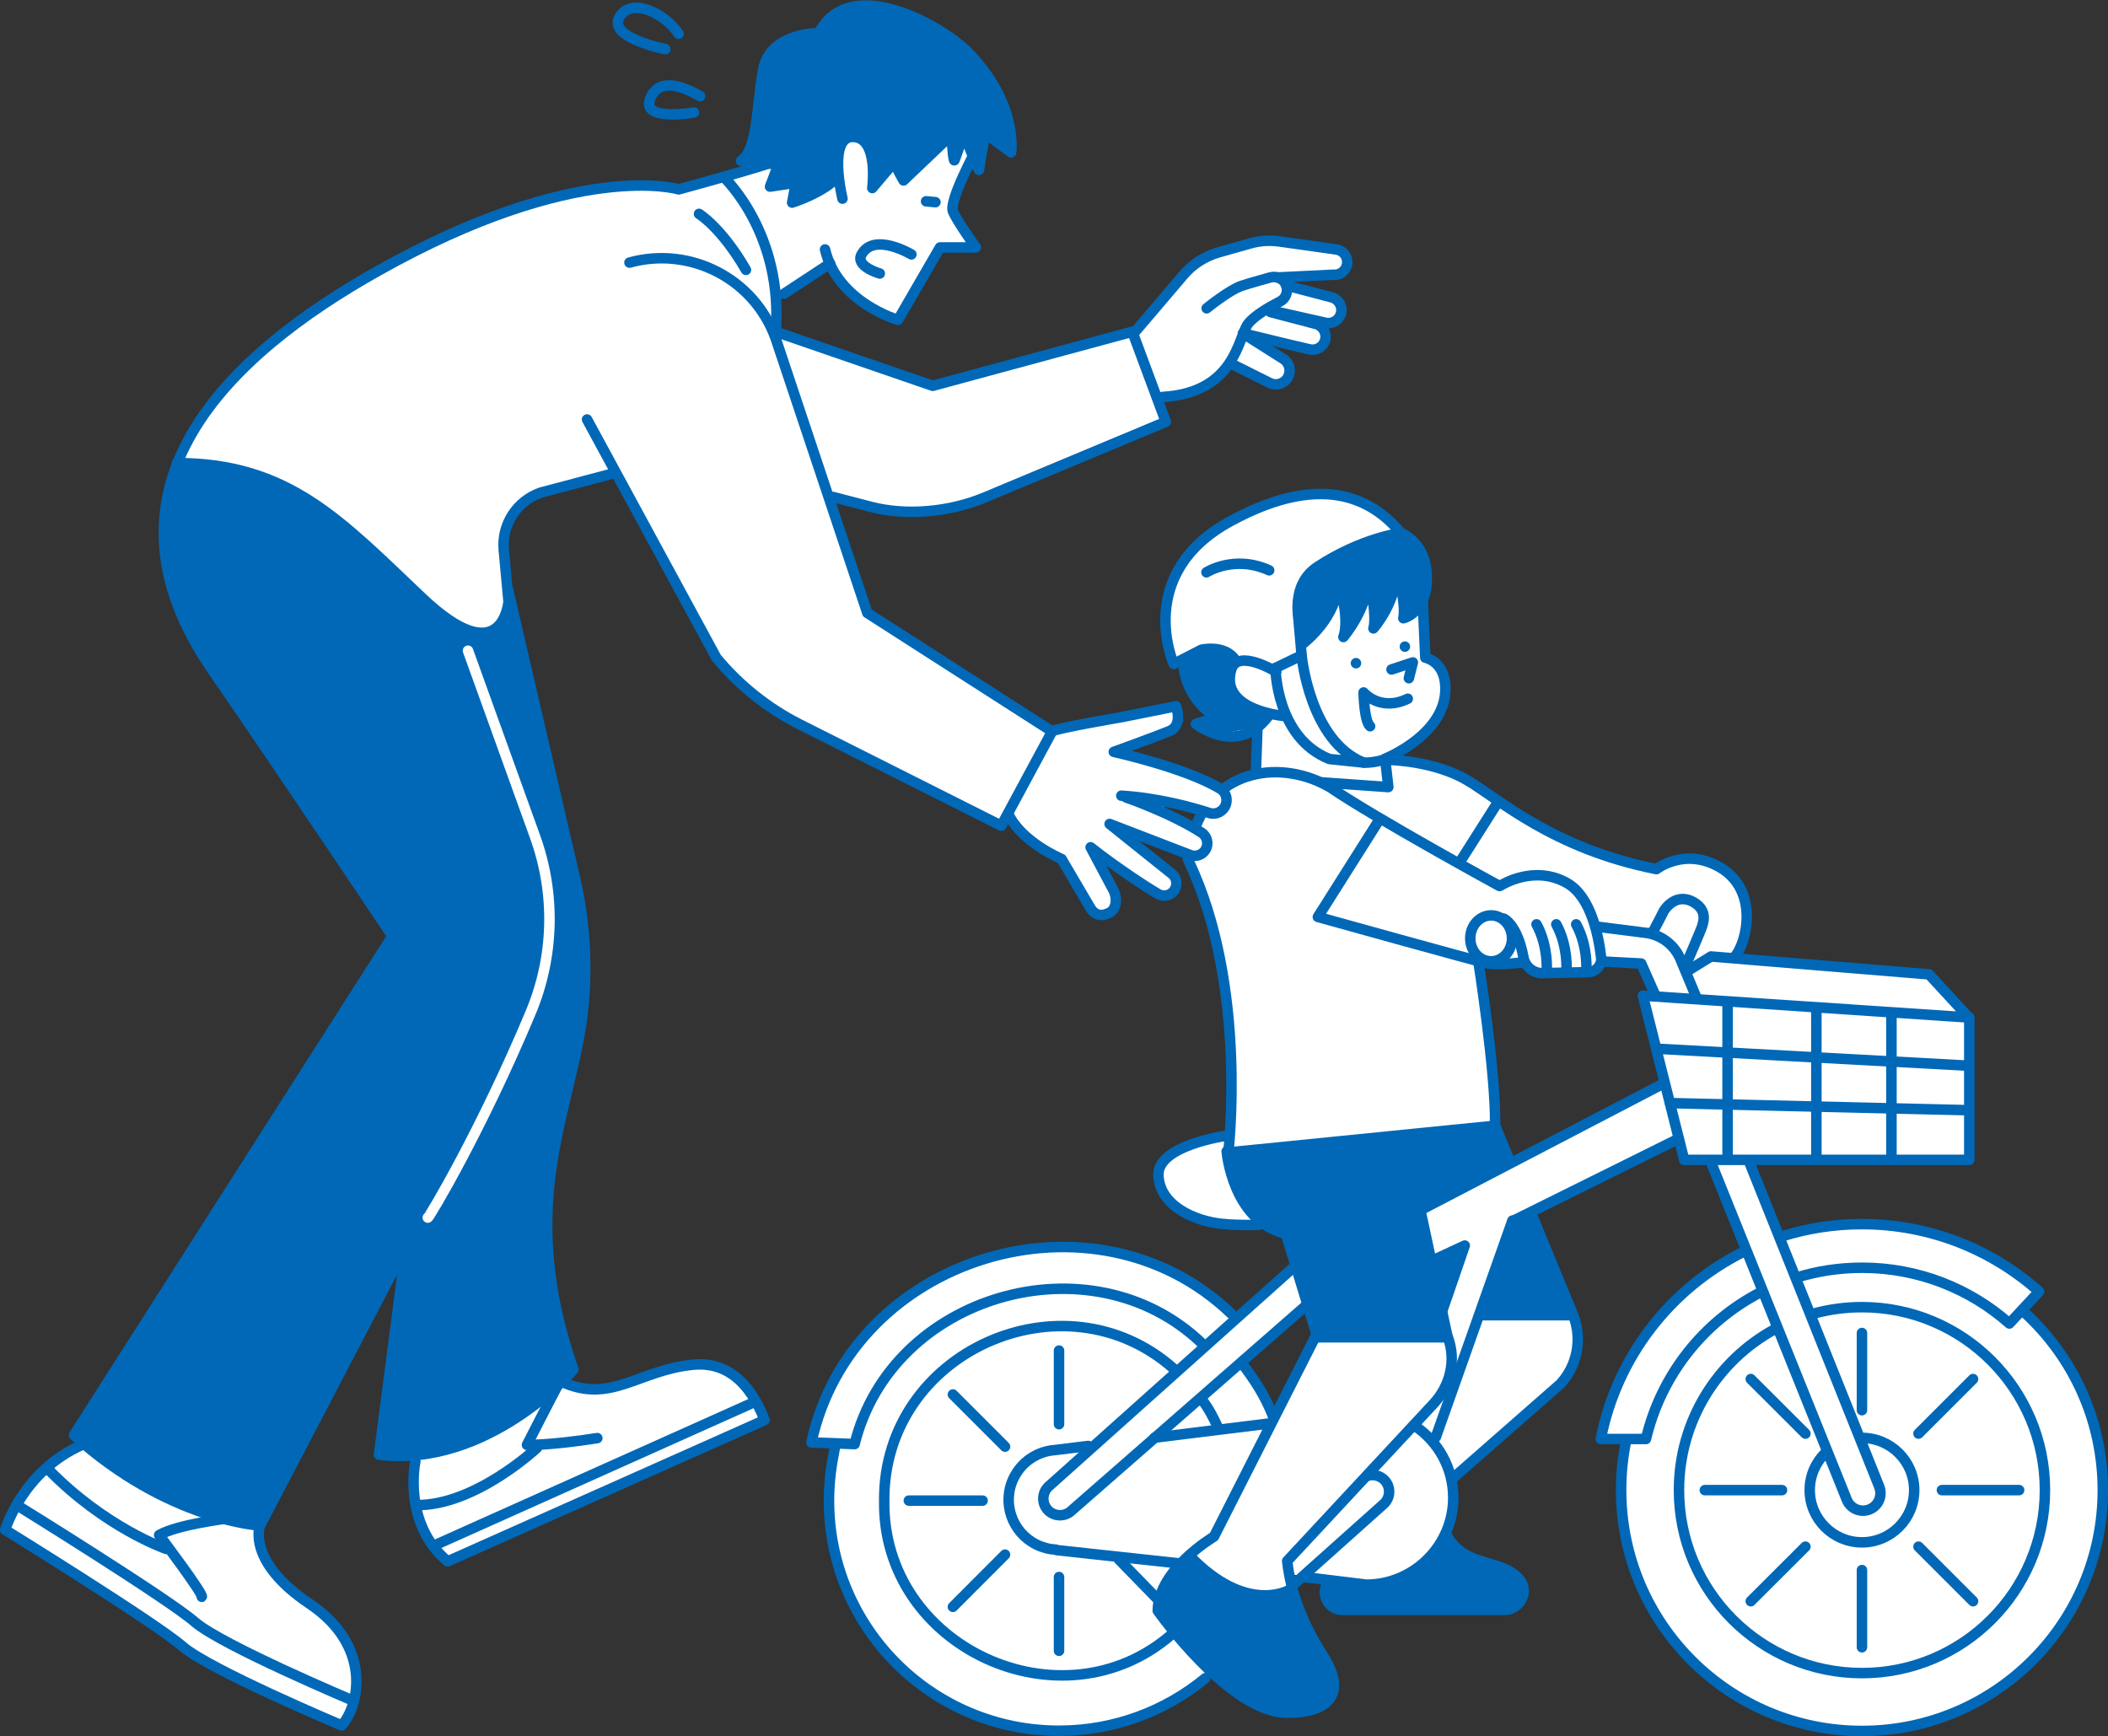 <?xml version="1.0" encoding="UTF-8"?><svg id="b" xmlns="http://www.w3.org/2000/svg" width="190.89" height="157.23" viewBox="0 0 190.89 157.23"><rect x="0" y="0" width="190.89" height="157.23" fill="#333333" stroke="none"/><defs><style>.d{fill:#fff;}.e{fill:#0068b7;}.f{stroke:#fff;}.f,.g{fill:none;stroke-linecap:round;stroke-linejoin:round;stroke-width:.95px;}.h{fill:#0e62a9;}.g{stroke:#0068b7;}</style></defs><g id="c"><g><g><path class="d" d="m183.33,119l-.48-.24s1.66-1.79,1.66-1.79c-6.14-5.51-15.12-7.43-22.98-4.95l-.41.3-2.95-7.37h20.07l.15-13.01-3.7-3.7s-17.81-1.4-17.81-1.4c3.62-4.69-1.27-11.56-6.83-8.03-8.97-1.86-12.5-5.1-17.26-8.1-3.4-1.74-5.58-1.7-7.78-1.86,1.01-.5,2.24-1.16,3.11-1.83,2.67-1.81,4.08-6.2.88-7.4l-.21-4.54s-.4-.1-.4-.1c1.18-1.56.85-4.88-.53-5.96-.51-.55-.85-.45-1.09-.74-5.76-8.03-21.93-.29-21.11,7.9,0,1.91.53,3.38.7,3.81l.88-.45s.03.57.03.57c-.16.62.93,3.79,3.09,4.92,0,0-1.83.56-1.83.56,1.1.95,3.94,1.52,5.47.13,0,0-.17,4.49-.17,4.49-6.68,1.3-6.95,9.16-3.96,14.1,1.29,4.91,1.74,12.3,1.47,18.34-.05.25-.5.32-.79.35-10.56,1.77-4.05,8.87,3.36,7.82,0,0,.13-.43.13-.43.74.57,1.57,1.03,2.49,1.24,0,0,.95,3.13.95,3.13-.41,0-5.24,4.63-5.57,4.8-11.32-11.94-34.12-6.91-38.3,10.98l2.19.08s-.21,1.11-.2,1.11c-4.22,18.78,19.23,32.82,33.41,20.05l.66-.54s.24.22.24.22c3.55,4.44,13.73,5.39,9.87-1.39-1.7-2.69-2.64-4.95-3.13-7.52,0,0,3.88.48,3.88.48-.46.68-.64,1.57,0,2.21-.22.95,15.23.27,15.7.47,1.42-.07,2.18-1.55,1.3-2.64-1.84-1.88-6.11-1.39-6.61-4.4.63-1.55.88-3.27.32-4.91l.39-.05,9.61-8.44c1.47-1.55,1.99-3.96,1.21-5.95l-.09-.2v-.06s-3.66-8.9-3.66-8.9l-.23-.41,13.65-6.77.5,1.97h2.33s3.41,8.48,3.41,8.48l-.48.08c-6.56,3.3-11.32,9.54-12.76,16.72,0,0,2.33,0,2.33,0-3.11,13.32,7.49,26.6,21.19,26.44,19.4.38,29.17-24.83,14.73-37.66Zm-67.92,9.2l-2.89-5c.15-.05,5.83-4.85,5.83-4.85l.83,2.42-3.77,7.43Zm21.25-22.8l-1.34-3.56s-.52-6.29-.88-9.34c-.36-3.04-.52-5.42-.52-5.42,0,0,.72.36,2.01.31,1.29-.05,1.81-.21,1.81-.21,0,0,.57,1.03,1.6.98,1.03-.05,4.23-.05,4.23-.05,0,0,.52,0,.98-.36l.46-.36h3.51l1.65,2.73s-1.29.1-1.29-.05,1.75,7.69,1.75,7.69l-13.98,7.63Z"/><path class="e" d="m107.68,140.86c.14-.08,2.13,2.68,4.76,3.23,2.63.55,4.32,0,4.32,0,0,0,1.15,3.28,2.3,4.98,1.15,1.7,2.46,3.88.93,5.2-1.53,1.31-5.14,1.26-7.77-.82-2.63-2.08-7.5-7.61-7.5-7.61,0,0-.16-3.23,2.95-4.98Z"/><path class="e" d="m120.21,143.21s-.66.82-.11,1.59,1.15.98,1.7,1.04,14.5,0,14.5,0c0,0,1.2,0,1.53-1.37.33-1.37-.55-2.02-1.75-2.46-1.2-.44-3.12-.66-3.78-1.26-.66-.6-1.42-1.75-1.42-1.75,0,0-.82,2.41-3.45,3.72-2.63,1.31-5.36.6-5.36.6l-1.86-.11Z"/><path class="e" d="m129.68,114.09v-.02s-.96-4.69-.96-4.69l8.01-4.03-1.64-3.28-23.81,2.23s-.27.94,1.09,3.75c1.48,3.05,3.79,3.44,3.79,3.44l3.09,9.66h11.85l-.52-2.56,1.97-5.61-2.88,1.12Z"/><polygon class="e" points="136.89 110.7 138.65 110 142.6 119.22 133.96 119.22 136.89 110.7"/><path class="e" d="m107.01,59.71l1.85-.81s1.5-.46,2.11.1.94.91.94.91c0,0-.88.55-.49,2.02.39,1.46.78,1.66,1.82,2.11,1.04.46,1.98.62,1.89.59s-1.4,1.24-1.4,1.24l-3.94.72-1.17-.91,1.5-.78s-1.59-.88-2.31-2.57-.81-2.6-.81-2.6Z"/><path class="e" d="m129.01,51.02c-.36-2.15-2.47-2.67-2.47-2.67-2.47.55-5.17,1.69-7.29,2.96-2.11,1.27-1.72,3.06-1.72,3.06l.39,3.97s1.79-1.56,2.31-2.54c.28-.52.5-1.36.64-2.04l.49-.24s-.03.23.16.85.13,3.25.13,3.25c0,0,.62-.78,1.24-1.79.62-1.01,1.2-2.51,1.2-2.51,0,0,0,.55.2,1.3.2.75.13,2.21.13,2.21,0,0,.46-.81,1.11-1.76.65-.94,1.11-2.83,1.11-2.83,0,0,.13.46.36,1.33.23.88.1,2.54.1,2.54,0,0,.91-.62,1.63-1.46.72-.85.65-1.5.29-3.64Z"/><g><path class="g" d="m117.13,114.78l-22.21,19.87c-.59.59-.59,1.55,0,2.14h0c.59.58,1.54.58,2.13,0l21.12-18.47"/><path class="g" d="m109.15,151.98c-3.6,2.97-8.22,4.76-13.25,4.76-11.51,0-20.83-9.33-20.83-20.83,0-1.44.15-2.84.42-4.2l.13-.72"/><path class="g" d="m112.46,123.46c1.17,1.53,2.11,2.98,2.82,4.8"/><path class="g" d="m106.07,148.04c-9.93,8.61-26.2,1.16-26-12.13-.11-13.52,16.3-20.78,26.22-11.95"/><path class="g" d="m108.85,126.76c.65.88,1,1.56,1.46,2.56"/><g><line class="g" x1="95.9" y1="122.31" x2="95.9" y2="128.98"/><line class="g" x1="95.9" y1="142.82" x2="95.9" y2="149.5"/></g><g><line class="g" x1="86.29" y1="126.29" x2="91.01" y2="131.01"/><line class="g" x1="101.32" y1="141.23" x2="104.73" y2="144.73"/></g><line class="g" x1="82.3" y1="135.9" x2="88.98" y2="135.9"/><line class="g" x1="86.29" y1="145.52" x2="91.01" y2="140.79"/><path class="g" d="m108.79,121.61c-10.04-9.57-28.05-4.37-31.4,9.17,0,0-3.91-.15-3.91-.15,3.64-16.91,25.62-23.56,38-11.67"/><path class="g" d="m154.92,105.21l12.34,30.67c.36.8,1.3,1.15,2.1.79h0c.79-.36,1.14-1.29.79-2.09l-11.73-29.3"/><polyline class="g" points="148.79 90.26 152.51 105.04 178.33 105.04 178.33 92.2 174.68 88.24 154.94 86.62 153.05 87.79"/><line class="g" x1="178.33" y1="92.15" x2="148.77" y2="90.17"/><line class="g" x1="178.23" y1="96.51" x2="150.12" y2="94.98"/><line class="g" x1="178.14" y1="100.54" x2="151.23" y2="99.9"/><path class="g" d="m164.48,91.38v13.29"/><line class="g" x1="156.44" y1="104.82" x2="156.44" y2="90.94"/><line class="g" x1="171.28" y1="91.89" x2="171.28" y2="104.71"/><path class="g" d="m136.17,83.19s1.23.5,1.79,3.53c.16.84.91,1.44,1.77,1.41l4.11-.09c.69-.02,1.23-.63,1.15-1.32-.22-1.93-.91-5.49-3.06-6.73-3.01-1.73-5.99.18-5.99.18"/><path class="g" d="m142.73,83.71c.46.84.97,2.23.93,4.18"/><path class="g" d="m140.93,83.71c.46.84.97,2.23.93,4.18"/><path class="g" d="m139.14,83.71c.46.84.97,2.23.93,4.18"/><path class="g" d="m124.89,74.26l-5.55,8.78s14.25,3.97,15.28,4.19,3.2-.07,3.2-.07"/><ellipse class="g" cx="135.03" cy="84.98" rx="1.89" ry="2.08"/><path class="g" d="m144.62,83.92l4.41.56c1.4.18,2.6,1.09,3.15,2.4l1.44,3.47"/><polyline class="g" points="145.2 87.08 148.62 87.26 149.94 90.24"/><path class="g" d="m149.68,84.33c.11-.07.99-1.84.99-1.84,0,0,1.03-1.76,2.72-.77,1.29.76.81,1.87.77,2.09s-1.47,3.52-1.47,3.52"/><path class="g" d="m157.06,86.68c1.18-1.32,2.22-6.06-1.29-8.12-3.2-1.87-5.77.15-5.77.15-9.44-1.87-14.29-6.39-17.19-8.08-2.9-1.69-6.79-1.8-6.79-1.8"/><line class="g" x1="135.62" y1="72.68" x2="132.35" y2="77.83"/><path class="g" d="m133.85,86.93s1.62,10.21,1.54,15.02l-24.16,2.42s1.8-15.05-3.56-26.32c-.44-.93.24-1.95.45-2.76,1.85-5.65,7.93-6.58,12.36-3.97,4.08,2.79,15.31,8.92,15.31,8.92"/><path class="g" d="m111.08,104.27s.51,6.32,5.36,7.46l2.86,9.38h11.79l-2.41-11.25c-.14-.66-.12-1.34.05-1.97"/><line class="g" x1="150.56" y1="98.17" x2="128.7" y2="109.56"/><line class="g" x1="152" y1="103.13" x2="136.96" y2="110.59"/><polyline class="g" points="138.72 110.03 142.46 119.11 134.17 119.11"/><line class="g" x1="135.4" y1="101.95" x2="136.76" y2="105.25"/><line class="g" x1="136.96" y1="110.54" x2="130.02" y2="130.15"/><polyline class="g" points="129.75 114.14 132.64 112.8 130.61 118.7"/><path class="g" d="m142.51,119.24h0c.77,2.1.3,4.46-1.22,6.1l-9.62,8.44"/><path class="g" d="m119.12,121.04l-9.19,18.12s-5.05,2.97-5.09,6.71c0,0,6.52,9.24,11.72,9.24,4.01,0,5.32-1.89,3.29-5.09s-2.97-5.86-3.29-8.65l13.24-14.23c1.53-1.64,2.09-3.94,1.31-6.04h0"/><path class="g" d="m116.75,143.99s-3.86,2.32-9.06-3.13"/><path class="g" d="m183.34,118.87c4.35,3.99,7.08,9.71,7.08,16.08,0,12.04-9.76,21.81-21.81,21.81s-21.81-9.76-21.81-21.81c0-1.51.15-2.98.44-4.39"/><path class="g" d="m164.36,118.93c1.36-.36,2.78-.55,4.25-.55,9.15,0,16.57,7.42,16.57,16.57s-7.42,16.57-16.57,16.57-16.57-7.42-16.57-16.57c0-6.29,3.51-11.76,8.67-14.57"/><path class="g" d="m168.61,130.22c2.61,0,4.73,2.12,4.73,4.73s-2.12,4.73-4.73,4.73-4.73-2.12-4.73-4.73c0-1.31.53-2.49,1.39-3.35"/><g><line class="g" x1="168.61" y1="120.72" x2="168.61" y2="127.71"/><line class="g" x1="168.61" y1="142.19" x2="168.61" y2="149.18"/></g><g><line class="g" x1="158.54" y1="124.89" x2="163.49" y2="129.83"/><line class="g" x1="173.73" y1="140.07" x2="178.67" y2="145.01"/></g><g><line class="g" x1="154.38" y1="134.95" x2="161.37" y2="134.95"/><line class="g" x1="175.85" y1="134.95" x2="182.84" y2="134.95"/></g><g><line class="g" x1="158.54" y1="145.01" x2="163.49" y2="140.07"/><line class="g" x1="173.73" y1="129.83" x2="178.67" y2="124.89"/></g><path class="g" d="m162.65,115.71c1.89-.59,3.89-.9,5.98-.9,5.11,0,9.78,1.91,13.33,5.05l2.69-2.89c-4.26-3.8-9.88-6.11-16.04-6.11-2.5,0-4.92.38-7.19,1.09"/><path class="g" d="m157.86,113.38c-6.58,3.29-11.45,9.5-12.9,16.94h4.09c1.36-5.78,5.2-10.6,10.34-13.27"/><line class="g" x1="114.82" y1="128.93" x2="104.55" y2="130.2"/><path class="g" d="m118.07,142.82l5.66.69c4.31,0,7.87-3.56,7.87-7.87,0-2.7-1.37-5.07-3.44-6.48"/><path class="g" d="m117.15,143.49l8.2-7.33c.59-.59.59-1.55,0-2.14h0c-.4-.39-.96-.52-1.46-.38"/><path class="g" d="m98.54,130.95l-2.99.37-.31.03c-1.44.2-2.75,1.09-3.44,2.49-1.1,2.24-.17,4.95,2.08,6.05.56.27,1.15.42,1.74.45l.05.04,11.06,1.2"/><path class="g" d="m130.94,138.83s.42,1.5,2.58,2.34c1.41.55,3.08.71,4.05,1.83s.07,2.8-1.37,2.8h-14.62c-1.37,0-2.11-1.6-1.22-2.64h0"/><path class="g" d="m111.14,102.84s-6.32.85-6.24,3.58,3.23,4.17,5.79,4.42c1.61.16,3.3.08,3.3.08"/><line class="g" x1="122.79" y1="60.06" x2="122.79" y2="60.06"/><line class="g" x1="127.22" y1="58.56" x2="127.22" y2="58.56"/><polyline class="g" points="126.01 60.63 127.94 59.99 127.58 61.42"/><path class="g" d="m127.48,63.28c-2.5,1.21-4-.57-4-.57,0,0,.05,2.63.59,3.06"/><path class="g" d="m117.88,59.45s.75,7.68,5.6,9.61l-3.09-.32c-4.86-1.93-4.89-8.25-4.89-8.25"/><path class="g" d="m116.36,64.85s-5.97-.46-4.86-4.22c.57-1.93,4.07.21,4.07.21"/><path class="g" d="m115.51,60.49l2.36-1.14-.29-3.29c-.29-2.21.31-3.79,1.71-4.72,4.02-2.64,7.57-3.07,7.57-3.07-2.21-2.64-6.64-5.86-15.43-1.07-8.79,4.79-5.14,12.93-5.14,12.93l2.5-1.29s2.14-.5,3.07.93"/><path class="g" d="m107.15,59.92s-.07,3.14,3,5.07l-1.86.57s3.79,3,6.57-.71"/><path class="g" d="m119.65,70.85l6.07.43-.29-2.57s5.93-2.36,5.43-6.86c-.22-1.99-1.79-2.29-1.79-2.29l-.24-5.28"/><path class="g" d="m118.01,58.27s3.22-2.43,3.14-5.72c0,0,1.14,3.29.5,5.14,0,0,2.29-2.64,2.29-5.64,0,0,.79,3.72.43,4.86,0,0,2.29-2.57,2.07-5.64,0,0,.93,3.36.64,4.72,0,0,2.5-.56,2.07-4.43-.29-2.57-2.29-3.29-2.29-3.29"/><line class="g" x1="113.86" y1="66.2" x2="113.72" y2="70.06"/><path class="g" d="m109.25,51.83s2.52-1.62,5.68-.18"/><path class="g" d="m123.49,69.06c.1.03,1.41.02,2.43-.52"/></g><polygon class="h" points="104.64 106.43 104.64 106.43 104.64 106.43 104.64 106.43"/><polygon class="h" points="104.64 106.43 104.64 106.43 104.64 106.43 104.64 106.43"/></g><g><path class="d" d="m30.9,156.37c-8.13-2.59-22.96-12.9-30.54-17.87.83-2.54,3.33-6.2,7.04-7.78-3.4.3,28.63-45.61,27.99-45.96-3.4-5.26-13.41-19.83-16.25-24.02-6.44-8.85-5.64-18.65,1.62-26.25,8.29-9.65,31.96-20.25,40.61-17.51.59-.1,1.74-.42,3.44-.91.75-.4,3.4-.4,2.17-1.5,2.84-3.51-.02-12.03,6.91-11.72,2.98-4.93,10.53-1.38,13.68,1.6,3.99,4.23,4.34,7.28,4.04,9.44-.15.09-2.19-1.6-2.31-1.62-.12.76-.46,2.49-.51,3.14-.29.37-.58-.79-.7-.89-2.17,4.05-2.17,4.48.43,7.85,0,.03-.05.18-.14.16,0,0-3.17,0-3.17,0l-3.76,6.5c-1.66.1-5.64-2.99-6.34-4.97,0,0-4.03,2.65-4.03,2.65l-.6-.41c-.17,1.07.05,2.14-.08,3.23-.82.73,14.06,5.01,14.07,5.28,0,0,18.04-4.89,18.04-4.89.1.05.28-.03.34-.12,0,0,4.22-4.96,4.22-4.96,1.84-2.15,5.24-2.81,7.92-3.15.92-.18,5.12.81,6.04.78,1.53.2,1.37,2.59-.18,2.55,0,0-3.71.17-3.71.17l-.07.68,3.55.94c1.74.58.87,2.98-.86,2.59.82,1.02.24,2.64-1.18,2.37-.74.13-3.23-1.47-3.5-.13.57.51,1.98.91,1.84,1.92-.31,3.08-4.21-.11-5.51-.53-1.29,1.86-3.27,2.87-6.01,3.04l-.47.03c.02.1.94,2.2.7,2.22-8.92,3.24-20.62,11.19-30.43,6.75,0,0,3.46,10.36,3.46,10.36l16.62,10.66c1.45-.46,5.3-1.09,6.28-1.27.12.07,4.99-1.18,5.06-.9,1.08,3.07-2.81,2.88-5.28,4.15,2.81.66,7.49,2.11,9.25,3.28,1.11.64.59,2.53-.71,2.48-1.13-.19-2.31-.72-4.45-1.1-.57,1.27,2.9,1.8,3.47,2.6,1.24.76.23,2.82-1.15,2.25,0,0-4.44-1.71-4.44-1.71l-.34.6c.33.49,4.02,2.68,3.7,3.55-1.04,3.11-3.9-.6-6.26-1.87,0,0-.51.44-.51.44.36.9,1.87,2.74,1.09,3.77-2.27,2.63-3.81-3.52-5.02-4.51-1.49-.59-3.91-2.39-4.67-3.91-.04.07-.49,1.03-.6.98,0,0-18.33-9.21-18.33-9.21-7.29-2.15-13.17-16.97-16.62-22.74-6.68,1.8-11.39,1.58-9.65,10.33,2.49,12.04,10.12,33.4,5.42,45.53-2.22,7.9-2.65,16.78.56,25.17-.02.33-.68.72-.97,1.11,4.15,1.85,7.44-1.31,11.68-1.64,3.57-.43,5.97,2.77,6.58,5.22-.14-.05-28.7,12.99-28.87,12.8-3.26-2.81-3.45-6.6-2.88-9.6-1.07,0-2.45.3-3.38-.18,0,0,2.11-16.25,2.11-16.25l-.65-.21c0,.14-12.08,22.92-12.03,23.12-.93,6.45,13.77,8.81,7.28,18Z"/><path class="e" d="m75.9,15.4c-.09-1.48.11-3.04,1.35-3,2.35.07,1.73,4.63,1.73,4.63,0,0,2.21-2.62,2.07-2.42s.76,1.73.76,1.73l4.35-4.14s.14,2.69.28,2.28.9-2.56.9-2.35,1.31,3.45,1.31,3.25.55-3.31.55-3.31l2.35,1.73s.69-4.53-4.08-9.23c-2.18-2.15-10.5-7.03-13.33-1.57,0,0-4.42-.07-5.04,3.31s-.57,7.13-2.09,8.17l3.48.43-.76,2,2.35-.35-.35,1.8s2.9-.9,4.21-2.42l-.04-.52Z"/><path class="e" d="m15.86,42.17c-1.96,5.39-1.41,11.58,3.38,18.51,6.14,8.9,16.3,24.09,16.3,24.09l-28.84,45.19c8.5,7.72,16.85,8.19,16.85,8.19l13.22-25.31-2.45,18.89c9.89,1.21,17.61-7.7,17.61-7.7-5.25-15.28.1-23.72.93-33.24.32-3.63.08-7.27-.69-10.83l-6.16-26.54-.08-.25.12,1.3s-.51,6.59-7.83-.34c-7.32-6.93-12.05-12.2-22.2-12.2l-.15.23Z"/><line class="g" x1="83.86" y1="18.23" x2="84.71" y2="18.31"/><line class="g" x1="75.17" y1="23.86" x2="71" y2="26.6"/><path class="g" d="m88.44,13.5s-2.56,4.7-2.14,5.66,2.07,3.25,2.07,3.25h-3.25l-3.8,6.56s-5.48-1.58-6.61-6.38"/><path class="g" d="m76.29,17.99s-1.38-5.66.97-5.59c2.35.07,1.73,4.63,1.73,4.63,0,0,2.21-2.62,2.07-2.42s.76,1.73.76,1.73l4.35-4.14s.14,2.69.28,2.28.9-2.56.9-2.35,1.31,3.45,1.31,3.25.55-3.31.55-3.31l2.35,1.73s.69-4.53-4.08-9.23c-2.18-2.15-10.5-7.03-13.33-1.57,0,0-4.42-.07-5.04,3.31s-.48,7.22-2,8.26l3.38.33-.76,2,2.35-.35-.35,1.8s2.9-.9,4.21-2.42"/><path class="g" d="m65.53,16.03s5.52,5.15,4.7,14.25"/><path class="g" d="m57,23.78h0c5.53-1.52,11.3,1.47,13.24,6.87l8.3,24.86,16.73,10.73-4.6,8.54-18.27-9.19c-2.9-1.47-5.46-3.52-7.53-6.02l-11.71-21.58"/><path class="g" d="m63.3,19.37s2.03,1.23,4.25,5.07"/><path class="g" d="m55.54,42.87l-6.57,1.74c-2.18.76-3.56,2.9-3.35,5.2l.43,4.67s-.51,6.59-7.83-.34c-7.32-6.93-12.05-12.2-22.2-12.2"/><path class="g" d="m46.01,53.43l6.16,26.54c.77,3.56,1,7.2.69,10.83-.83,9.52-6.41,17.61-.93,33.24,0,0-7.72,8.91-17.61,7.7l2.45-18.89-13.22,25.31s-8.35-.47-16.85-8.19l28.84-45.19s-10.16-15.2-16.3-24.09c-11.46-16.61,1.57-28.61,14.96-36.14,18.09-10.18,27.26-7.4,27.26-7.4,0,0,8.72-2.36,8.96-2.68"/><path class="f" d="m38.74,110.27c.16-.05,4.89-8,9.31-18.56,2.13-5.08,2.27-10.76.4-15.94l-6.07-16.84"/><path class="g" d="m37.61,132.36s-1.19,5.62,2.93,9.04c0,0,28.98-12.91,28.76-12.82s-1.58-5.48-6.54-4.99c-4.96.49-7.45,3.59-11.91,1.54"/><path class="g" d="m50.45,125.57c-.15.24-2.73,5.28-2.73,5.28,0,0,1.93.08,6.37-.61"/><path class="g" d="m48.62,131.13s-5.65,5.29-10.97,5.17"/><path class="g" d="m23.54,138.15s-1.26,3.23,4.49,7.09c5.75,3.86,4.49,9.29,2.91,11.02,0,0-11.97-5.04-14.41-7.16-2.44-2.13-16.06-10.55-16.06-10.55,0,0,1.57-5.35,7.01-7.72"/><path class="g" d="m32.05,154.05s-11.97-5.04-14.41-7.16-16.06-10.55-16.06-10.55"/><path class="g" d="m20.55,137.52s-4.49.55-6.14,1.5c0,0,4.09,5.43,3.86,5.59"/><path class="g" d="m15.04,140.27s-5.51-1.89-10.71-7.24"/><line class="g" x1="39.37" y1="139.94" x2="67.97" y2="127.13"/><path class="g" d="m70.23,30.04l14.23,4.9,18.08-4.9,3.03,8.16-16.42,6.86c-3.12,1.3-7.02,1.69-10.29.84l-3.42-.89"/><path class="g" d="m95.27,66.24c.18-.25,6.34-1.3,6.34-1.3l4.88-.98s.68,1.73-.6,2.25c-1.28.53-5.03,1.88-5.03,1.88,0,0,6.53,1.44,9.65,3.35.48.29.67.88.5,1.41h0c-.21.63-.89.98-1.52.77-1.57-.51-4.6-1.35-7.95-1.56"/><path class="g" d="m101.98,72.22s4.04,1.39,6.83,3.19c.52.34.67,1.03.35,1.55h0c-.29.47-.87.67-1.38.47l-7.3-2.81,5.69,4.56c.5.46.47,1.25-.05,1.68h0c-.36.29-.85.33-1.25.1-1.14-.66-3.94-2.51-6.11-4.23l2.13,4.01c.31.79.19,1.75-.62,2,0,0-.98.53-1.59-.61l-2.55-4.34s-3.6-1.5-4.81-4.05"/><path class="g" d="m109.27,27.92s2.03-1.65,3.15-2.03c.66-.22,1.8-.54,2.63-.77.59-.16,1.21.16,1.42.73h0c.21.57-.04,1.2-.58,1.47-.94.48-2.31,1.27-2.88,2.02-.9,1.2-1.13,6.23-7.73,6.61"/><path class="g" d="m102.88,29.94l4.28-5.03c.83-.98,1.94-1.69,3.18-2.05l2.86-.81c.87-.25,1.78-.31,2.68-.18l5.12.72c.59.08,1.02.59,1,1.18h0c-.02.66-.59,1.17-1.25,1.11l-5.1.25"/><path class="g" d="m116.48,25.85l4.11,1.08c.63.17,1.01.82.84,1.45h0c-.16.62-.78.99-1.4.85-1.87-.42-5.44-1.23-5.27-1.18"/><path class="g" d="m115.05,28.26l4.11,1.08c.63.17,1.01.82.84,1.45h0c-.16.62-.78.99-1.4.85-1.87-.42-6.04-1.46-5.87-1.4"/><path class="g" d="m112.55,30.19l3.65,2.31c.63.4.77,1.25.31,1.84h0c-.37.46-1.01.6-1.53.34l-3.3-1.65"/><path class="g" d="m82.53,23.04s-3.38-2.03-4.51,0c-.61,1.09,1.65,1.73,1.65,1.73"/><path class="g" d="m62.84,10.19s-4.72.83-3.98-1.2,2.96-1.2,4.54-.28"/><path class="g" d="m60.25,4.45s-5.19-1.02-4.17-2.87,4.07-.46,5.37,1.48"/></g></g></g></svg>
